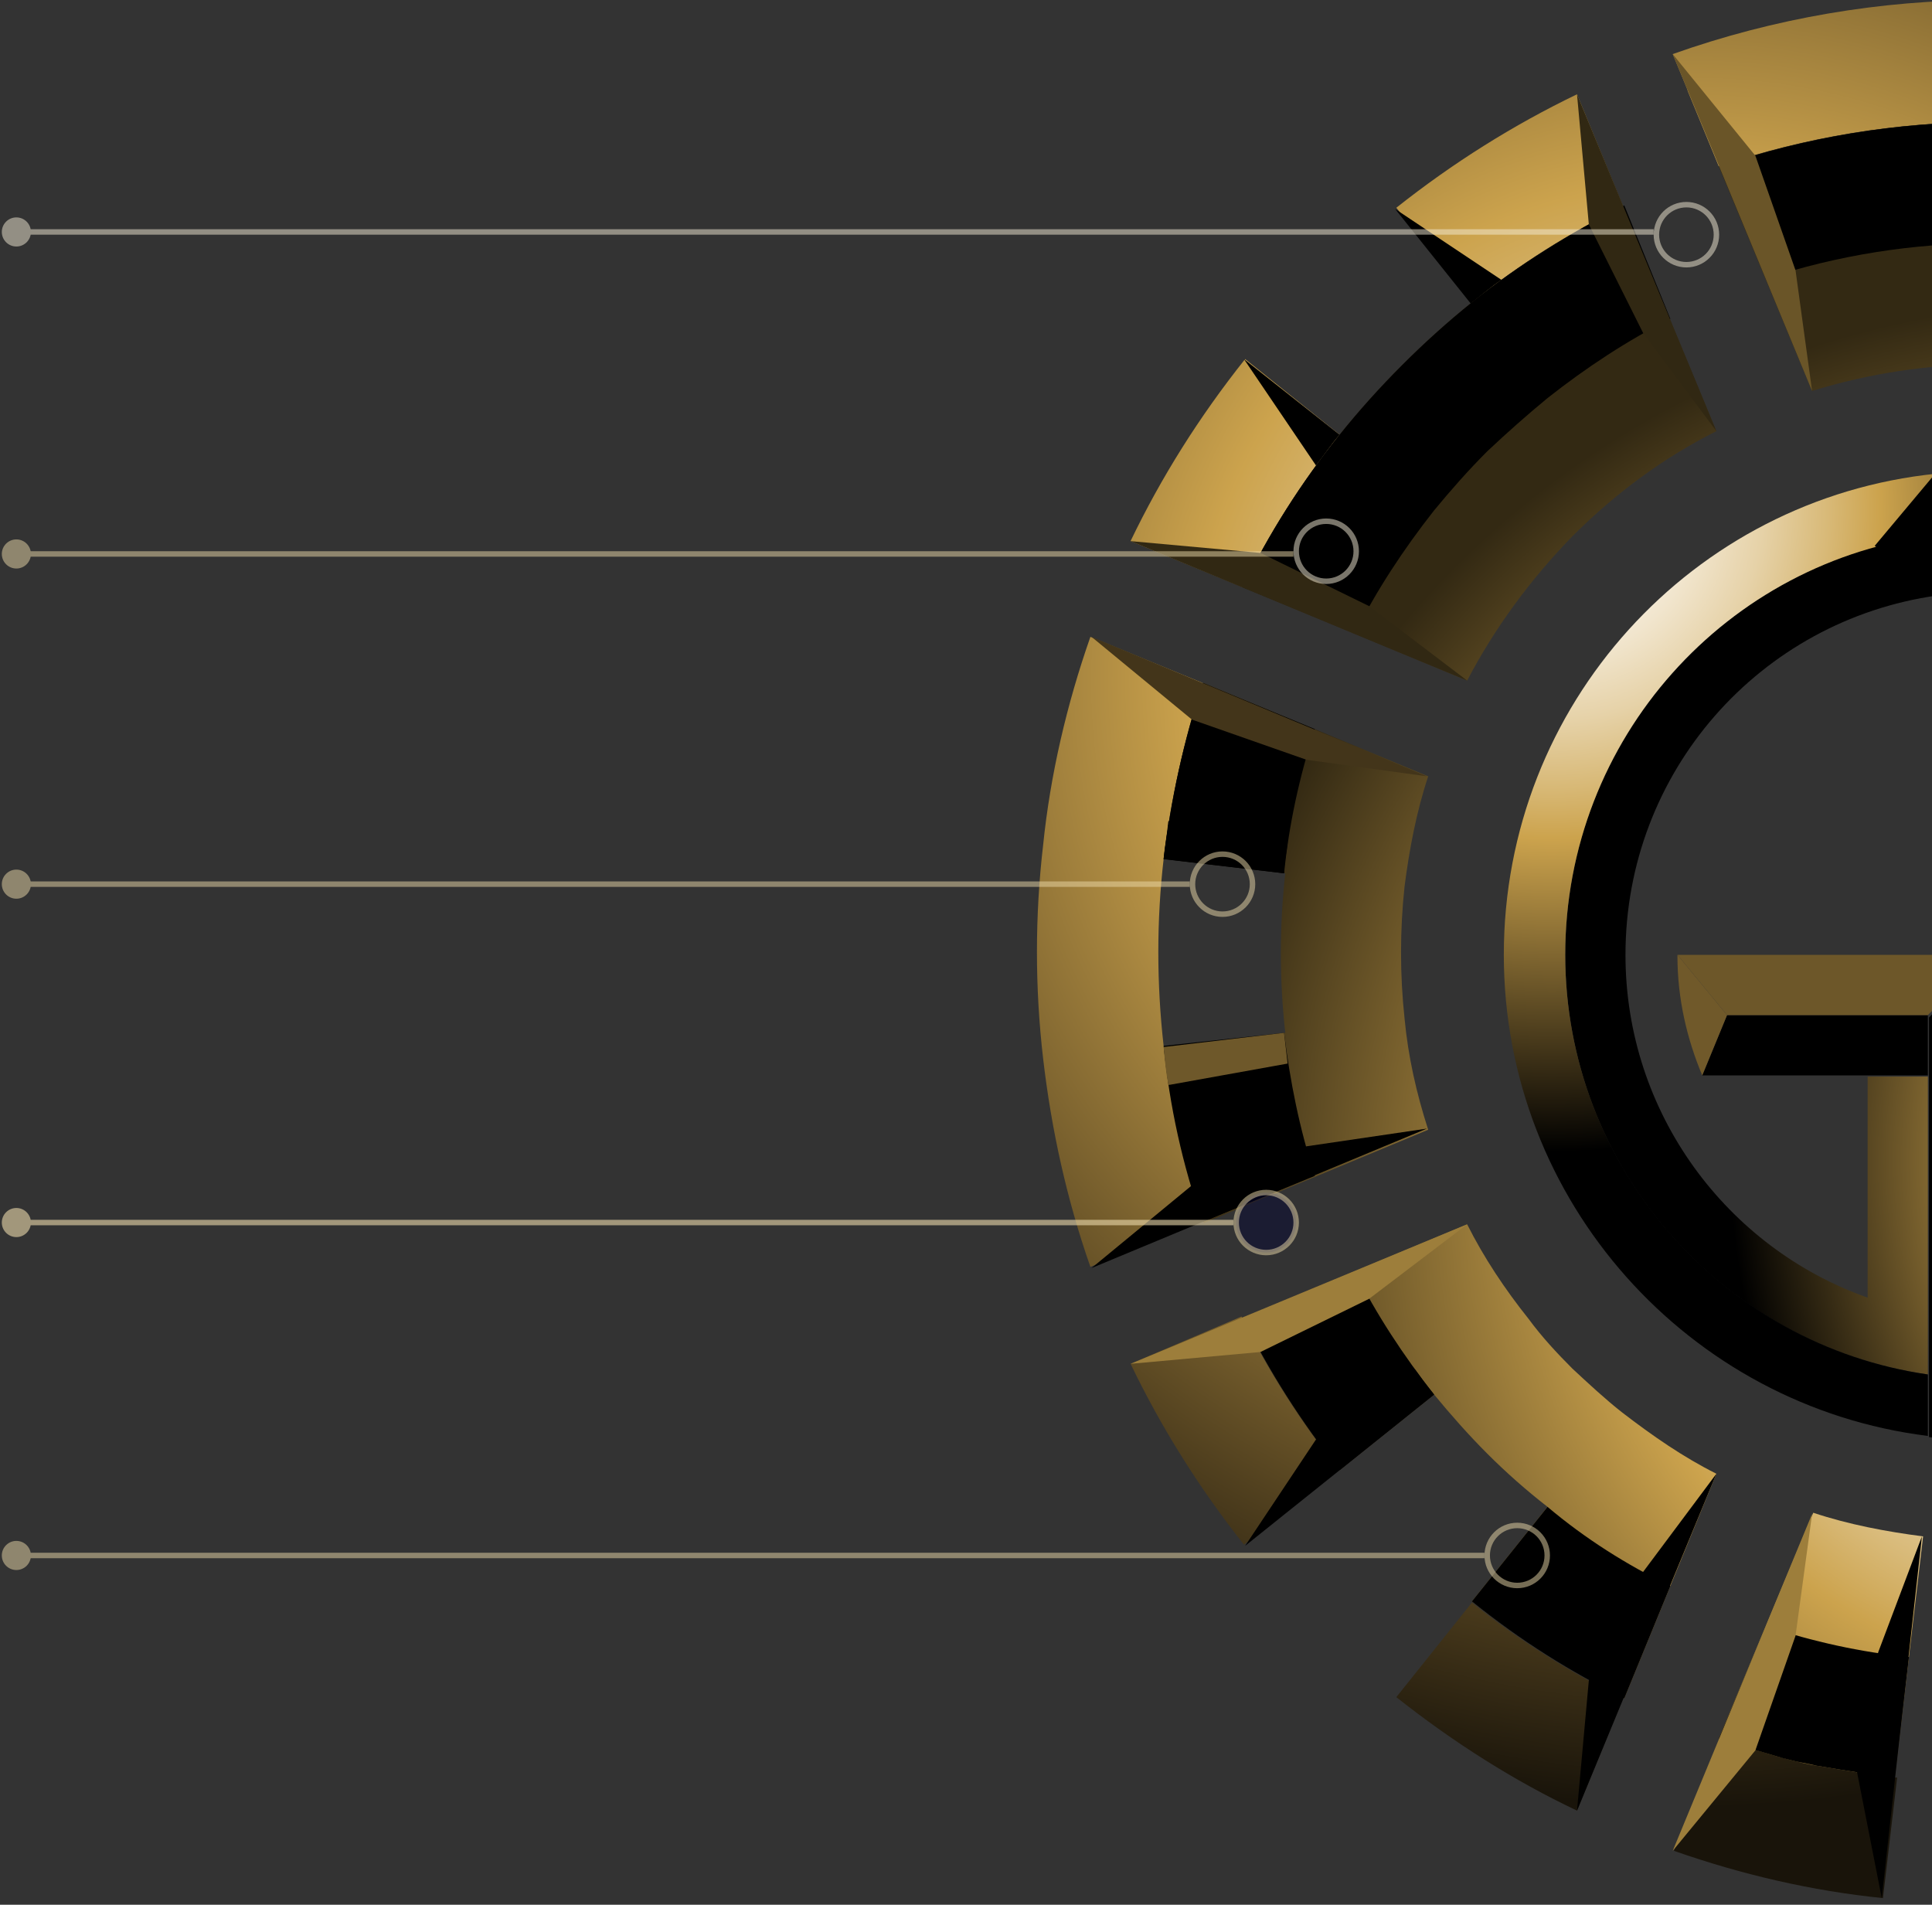 <svg width="354" height="349" viewBox="0 0 354 349" fill="none" xmlns="http://www.w3.org/2000/svg">
<rect x="0" y="0" width="354" height="349" fill="#333333" stroke="none"/>
<path d="M297.836 174.949C297.836 203.971 316.449 228.662 342.203 237.758V197.257H353.241V251.836C315.583 246.422 286.799 213.934 286.799 174.949C286.799 135.315 316.449 102.611 354.972 97.846V109.108C322.509 113.656 297.836 141.379 297.836 174.949Z" fill="url(#paint0_radial_1902_20109)"/>
<path d="M286.798 174.948C286.798 213.933 315.799 246.42 353.24 251.835V263.097C309.523 257.683 275.544 220.214 275.544 174.948C275.544 129.032 310.172 91.347 354.755 86.799V98.061C316.448 102.609 286.798 135.313 286.798 174.948Z" fill="url(#paint1_radial_1902_20109)"/>
<path d="M343.503 100.012L354.757 86.584V109.109L343.503 100.012Z" fill="black"/>
<path d="M364.273 174.951V263.75C363.408 263.75 362.758 263.75 361.893 263.75C361.46 263.75 361.027 263.75 360.594 263.75H360.378C360.161 263.75 359.728 263.75 359.512 263.75C359.079 263.75 358.43 263.75 357.997 263.75C357.781 263.75 357.348 263.75 357.131 263.75C356.699 263.75 356.266 263.75 356.049 263.75C355.616 263.75 355.184 263.75 354.967 263.534C354.534 263.534 353.885 263.317 353.452 263.317V186.43L364.273 174.951Z" fill="black"/>
<path d="M353.237 186V197.046H311.9L316.445 186H353.237Z" fill="black"/>
<path d="M364.277 174.951L353.239 185.997H316.447L307.357 174.951H364.277Z" fill="#6D5729"/>
<path d="M316.447 185.997L311.902 197.043C309.089 190.329 307.357 182.965 307.357 175.168V174.951L316.447 185.997Z" fill="#70592A"/>
<path d="M207.152 249.883C212.779 261.578 219.704 272.624 227.928 283.02L245.242 269.159C238.317 260.495 232.257 250.966 227.495 241.219L207.152 249.883ZM269.698 293.632L255.847 310.959C266.235 319.189 277.489 326.336 288.96 331.751L297.4 311.176C287.661 306.411 278.355 300.563 269.698 293.632ZM345.23 325.47C342.416 325.037 339.819 324.604 337.006 324.171C335.707 323.954 334.409 323.737 333.11 323.521C331.379 323.088 329.647 322.871 328.132 322.438C327.267 322.221 326.401 322.005 325.752 321.788C322.722 320.922 319.908 320.056 317.095 319.189C316.446 318.973 315.796 318.756 315.147 318.539L306.707 339.115C319.043 343.447 332.028 346.479 345.014 347.778L347.611 325.687C347.611 325.687 347.611 325.687 347.394 325.687C346.528 325.687 345.879 325.687 345.23 325.47ZM411.672 319.189L410.373 319.622C409.941 319.839 409.508 319.839 409.291 320.056C407.776 320.489 406.261 320.922 404.746 321.355C404.314 321.572 403.664 321.572 403.231 321.788C402.149 322.005 401.284 322.221 400.202 322.655C399.769 322.871 399.119 322.871 398.687 323.088C398.254 323.304 397.604 323.304 397.172 323.521C396.739 323.737 396.089 323.737 395.657 323.737C395.007 323.954 394.575 323.954 393.925 324.171C393.276 324.387 392.627 324.387 392.194 324.604C391.545 324.82 390.679 324.82 390.03 325.037C389.38 325.254 388.731 325.254 388.082 325.254C388.082 325.254 388.082 325.254 387.865 325.254C387.216 325.254 386.567 325.47 385.918 325.47C384.619 325.687 383.321 325.903 381.806 325.903L384.403 347.995C397.388 346.479 410.157 343.663 422.493 339.331L414.053 318.756C412.971 318.756 412.321 318.973 411.672 319.189ZM499.757 243.818C499.54 244.035 499.54 244.468 499.324 244.685C498.674 245.984 497.809 247.5 497.159 248.8C496.943 249.233 496.51 249.883 496.294 250.316C495.644 251.615 494.779 252.915 493.913 254.214C493.697 254.647 493.48 254.864 493.264 255.297C492.831 255.947 492.398 256.597 491.965 257.246C491.749 257.463 491.749 257.68 491.532 257.68C491.099 258.329 490.45 259.196 490.017 259.845C489.368 260.712 488.935 261.578 488.286 262.228C488.07 262.661 487.637 263.094 487.42 263.527C487.204 263.961 486.771 264.394 486.555 264.827C485.905 265.693 485.256 266.56 484.607 267.426C484.174 267.859 483.741 268.509 483.308 268.942C481.577 271.108 479.629 273.274 477.898 275.439C477.465 275.873 477.032 276.522 476.383 276.956C475.733 277.822 474.868 278.472 474.218 279.338C473.786 279.771 473.569 279.988 473.136 280.421C472.703 280.854 472.271 281.287 471.838 281.72C470.972 282.587 470.323 283.236 469.457 283.886C467.942 285.402 466.427 286.702 464.912 288.218L464.696 288.434C464.047 289.084 463.181 289.734 462.532 290.384C461.882 291.033 461.233 291.467 460.584 292.116C460.151 292.333 459.935 292.766 459.502 292.983L459.285 293.199C459.069 293.416 458.852 293.416 458.636 293.632C458.203 293.849 457.987 294.282 457.554 294.499C456.688 295.149 455.823 295.798 454.957 296.448C453.442 297.531 451.71 298.83 450.195 299.913L449.979 300.13C449.113 300.78 448.248 301.213 447.598 301.863C446.949 302.296 446.083 302.729 445.434 303.379C444.352 304.028 443.27 304.678 441.971 305.545C441.322 305.978 440.673 306.411 440.024 306.627C439.807 306.627 439.807 306.844 439.591 306.844C438.725 307.277 437.859 307.71 436.994 308.143C436.128 308.577 435.479 309.01 434.613 309.443C434.396 309.443 434.18 309.66 433.964 309.66C433.098 310.093 432.232 310.526 431.583 310.959L440.024 331.534C451.71 325.903 462.748 318.973 473.136 310.742C478.114 306.627 483.092 302.296 487.853 297.747C492.615 292.983 496.943 288.218 501.055 283.02C509.279 272.624 516.205 261.362 521.832 249.883L501.271 241.436C500.622 242.302 500.189 242.952 499.757 243.818ZM508.197 223.893L528.757 232.339C533.086 219.994 536.116 206.999 537.414 194.221L515.339 191.622C514.257 202.668 511.876 213.497 508.197 223.893ZM515.339 157.402L537.414 154.803C535.899 141.808 533.086 129.029 528.757 116.684L508.197 125.131C511.876 135.743 514.257 146.573 515.339 157.402ZM500.839 107.588L521.399 99.141C513.175 81.814 501.704 65.57 487.42 51.276C473.136 36.982 456.905 25.719 439.591 17.273L431.15 37.848C445.867 44.995 459.502 54.741 471.838 66.87C483.958 79.215 493.697 92.86 500.839 107.588ZM422.06 9.909C384.619 -3.303 343.715 -3.303 306.49 9.909L309.087 16.19L309.304 16.839L314.931 30.484C346.745 19.655 381.589 19.655 413.62 30.484L422.06 9.909ZM207.152 99.141L227.712 107.588C232.473 97.841 238.317 88.528 245.459 79.648L228.145 65.787C219.704 76.4 212.779 87.445 207.152 99.141ZM297.4 37.848L288.96 17.273C277.273 22.904 266.235 29.834 255.847 38.065L269.698 55.391C278.355 48.461 287.661 42.613 297.4 37.848ZM213.211 191.622C211.913 180.143 211.913 168.664 213.211 157.402C214.51 146.573 216.891 135.743 220.353 125.131L199.793 116.684C195.465 129.029 192.435 142.024 191.136 154.803C189.621 167.798 189.621 181.009 191.136 194.004C192.651 206.999 195.465 219.778 199.793 232.123L220.353 223.676C216.891 213.497 214.51 202.668 213.211 191.622Z" fill="url(#paint2_radial_1902_20109)"/>
<path d="M515.337 157.403C514.038 146.574 511.658 135.744 508.195 125.132L467.074 142.242C469.239 148.74 470.537 155.67 471.403 162.384L493.478 159.785C493.478 160.435 493.694 161.301 493.694 161.951C493.694 162.601 493.911 163.251 493.911 163.9C493.911 164.117 493.911 164.117 493.911 164.333C493.911 164.983 493.911 165.633 494.127 166.283C494.127 167.582 494.344 168.665 494.344 169.965C494.344 170.398 494.344 170.831 494.344 171.264C494.344 171.697 494.344 172.13 494.344 172.564C494.344 173.863 494.344 175.163 494.344 176.462C494.344 176.895 494.344 177.328 494.344 177.762C494.344 178.195 494.344 178.628 494.344 178.845C494.344 179.927 494.344 180.794 494.127 181.877C494.127 182.093 494.127 182.526 494.127 182.743C494.127 183.393 494.127 183.826 493.911 184.476C493.911 184.692 493.911 184.909 493.911 184.909C493.911 185.559 493.911 185.992 493.694 186.642C493.694 186.858 493.694 187.075 493.694 187.291C493.694 187.724 493.694 188.158 493.478 188.591C493.478 188.807 493.478 189.024 493.478 189.024L471.403 186.425C470.537 193.139 469.239 200.07 467.074 206.567L508.195 223.677C511.874 213.281 514.255 202.452 515.337 191.406C516.635 180.361 516.635 168.882 515.337 157.403ZM269.696 55.392C265.367 58.858 261.039 62.756 256.927 66.871C252.815 70.986 248.919 75.318 245.456 79.65C238.531 88.313 232.471 97.843 227.71 107.589L268.83 124.699C273.808 115.169 280.301 106.289 288.092 98.276C296.1 90.262 304.973 83.765 314.496 79L297.398 37.849C287.659 42.614 278.353 48.462 269.696 55.392ZM288.092 250.75C285.278 247.934 282.465 244.902 280.084 241.654C275.756 236.239 271.86 230.391 268.83 224.327L227.71 241.437C232.471 251.183 238.314 260.496 245.456 269.376L262.77 255.515C265.8 259.197 269.047 262.879 272.509 266.344C275.972 269.809 279.651 273.058 283.547 276.09L269.696 293.417C278.353 300.348 287.876 306.195 297.615 311.177L306.055 290.601L314.496 270.026C308.436 266.994 302.809 263.095 297.182 258.764C294.152 256.381 291.122 253.566 288.092 250.75ZM314.928 318.541C315.578 318.757 316.227 318.974 316.876 319.19C319.69 320.057 322.72 320.923 325.533 321.789C326.399 322.006 327.265 322.223 327.914 322.439C329.645 322.872 331.377 323.305 332.892 323.522C334.19 323.739 335.489 323.955 336.787 324.172C339.384 324.605 342.198 325.038 345.011 325.471C345.661 325.471 346.31 325.688 346.959 325.688C346.959 325.688 346.959 325.688 347.176 325.688L349.773 303.596L352.37 281.505C345.661 280.639 338.735 279.339 332.242 277.173L314.928 318.541ZM376.393 281.721L378.99 303.813L381.587 325.904C382.886 325.688 384.184 325.471 385.699 325.471C386.348 325.471 386.998 325.255 387.647 325.255C387.647 325.255 387.647 325.255 387.863 325.255C388.513 325.255 389.162 325.038 389.811 325.038C390.46 324.822 391.326 324.822 391.975 324.605C392.625 324.388 393.274 324.388 393.707 324.172C394.356 323.955 394.789 323.955 395.438 323.739C395.871 323.739 396.52 323.522 396.953 323.522C397.386 323.305 398.035 323.305 398.468 323.089C398.901 322.872 399.55 322.872 399.983 322.656C401.065 322.439 401.931 322.223 403.013 321.789C403.446 321.573 404.095 321.573 404.528 321.356C406.043 320.923 407.558 320.49 409.073 320.057C409.506 319.84 409.939 319.84 410.155 319.624L411.453 319.19C412.103 318.974 412.752 318.757 413.401 318.541L396.304 277.39C390.027 279.556 383.318 280.855 376.393 281.721ZM431.364 258.764C425.954 263.095 420.11 266.777 414.051 270.026L431.148 311.177C432.014 310.744 432.879 310.31 433.529 309.877C433.745 309.877 433.961 309.661 434.178 309.661C435.044 309.228 435.693 308.794 436.559 308.361C437.424 307.928 438.29 307.495 439.156 307.062C439.372 307.062 439.372 306.845 439.589 306.845C440.238 306.412 440.887 305.979 441.536 305.762C442.618 305.112 443.917 304.463 444.999 303.596C445.648 303.163 446.514 302.73 447.163 302.08C448.029 301.647 448.895 300.997 449.544 300.348L449.76 300.131C451.492 299.048 453.007 297.965 454.522 296.666C455.387 296.016 456.253 295.366 457.119 294.716C457.552 294.5 457.768 294.067 458.201 293.85C458.417 293.634 458.634 293.634 458.85 293.417L444.999 276.09L431.364 258.764ZM448.678 241.654L465.992 255.515L483.306 269.376C483.739 268.943 484.172 268.293 484.605 267.86C485.254 266.994 485.903 266.128 486.552 265.261C486.769 264.828 487.202 264.395 487.418 263.962C487.851 263.528 488.067 263.095 488.284 262.662C488.933 261.796 489.366 260.93 490.015 260.28C490.448 259.63 491.097 258.764 491.53 258.114C491.747 257.897 491.747 257.681 491.963 257.681C492.396 257.031 492.829 256.381 493.262 255.732C493.478 255.298 493.695 255.082 493.911 254.649C494.777 253.349 495.426 252.05 496.292 250.75C496.508 250.317 496.941 249.667 497.157 249.234C498.023 247.935 498.672 246.418 499.322 245.119C499.538 244.902 499.754 244.469 499.754 244.253C500.187 243.386 500.62 242.737 501.053 241.87L459.932 224.76C456.686 230.391 453.007 236.239 448.678 241.654ZM445.216 72.935C448.895 75.968 452.574 79.216 456.037 82.682C459.5 86.147 462.746 89.829 465.776 93.727L448.462 107.589C452.79 113.003 456.47 118.851 459.716 124.915L480.276 116.469L500.837 108.022C496.075 98.276 490.232 88.963 483.09 80.083C479.627 75.751 475.731 71.419 471.619 67.304C467.507 63.189 463.179 59.291 458.85 55.825C450.193 48.895 440.671 42.83 430.932 38.066L413.834 79.216C419.894 82.249 425.737 86.147 431.148 90.479L445.216 72.935ZM413.618 30.485C381.803 19.656 346.959 19.656 314.928 30.485L332.026 71.636C353.019 65.138 375.527 65.138 396.52 71.636L413.618 30.485ZM257.36 186.642C256.494 178.628 256.494 170.398 257.36 162.384C258.225 155.67 259.524 148.74 261.688 142.242L220.568 125.132C216.889 135.528 214.508 146.357 213.426 157.403L235.501 160.002C234.419 169.748 234.419 179.494 235.501 189.241L213.426 191.84C214.724 202.669 217.105 213.498 220.568 224.11L261.688 207C259.524 200.286 258.009 193.572 257.36 186.642Z" fill="url(#paint3_radial_1902_20109)"/>
<path d="M248.274 232.994C252.17 240.791 257.147 248.372 262.774 255.519L245.461 269.38C238.535 260.717 232.475 251.187 227.714 241.441L248.274 232.994Z" fill="black"/>
<path d="M306.057 290.605L297.617 311.18C287.878 306.415 278.572 300.568 269.698 293.42L283.549 276.094C290.475 281.941 298.05 286.706 306.057 290.605Z" fill="black"/>
<path d="M323.588 297.969C332.245 300.784 340.902 302.734 349.775 303.6L347.178 325.691C347.178 325.691 347.178 325.691 346.961 325.691C346.312 325.691 345.663 325.475 345.014 325.475C342.2 325.042 339.603 324.608 336.789 324.175C335.491 323.959 334.192 323.742 332.894 323.526C331.162 323.092 329.431 322.876 327.916 322.443C327.05 322.226 326.185 322.009 325.535 321.793C322.505 320.927 319.692 320.06 316.878 319.194C316.229 318.977 315.58 318.761 314.931 318.544L323.588 297.969Z" fill="black"/>
<path d="M405.18 51.064C378.776 42.401 349.992 42.401 323.588 51.064L315.147 30.489C346.962 19.66 381.806 19.66 413.837 30.489L405.18 51.064Z" fill="black"/>
<path d="M306.059 58.429C298.268 62.327 290.693 67.309 283.551 72.94C279.872 75.972 276.193 79.221 272.514 82.686C269.051 86.151 265.804 89.833 262.774 93.515C257.147 100.662 252.17 108.243 248.274 116.04L227.714 107.593C232.475 97.847 238.319 88.534 245.461 79.654C248.923 75.322 252.819 70.99 256.931 66.875C261.043 62.76 265.372 58.862 269.7 55.397C278.357 48.466 287.88 42.618 297.619 37.637L306.059 58.429Z" fill="black"/>
<path d="M235.288 189.246C236.37 198.126 238.102 206.789 240.915 215.453L220.355 223.899C216.676 213.503 214.295 202.674 213.213 191.629L235.288 189.246Z" fill="black"/>
<path d="M235.288 160.007L213.213 157.408C214.511 146.578 216.892 135.749 220.355 125.137L240.915 133.584C238.102 142.247 236.154 151.127 235.288 160.007Z" fill="black"/>
<path d="M230.955 247.719L207.148 249.885L268.829 224.328L250.866 237.973L230.955 247.719Z" fill="#9D7E3B"/>
<path d="M218.394 217.181L199.998 232.342L261.462 206.785L239.387 210.034L218.394 217.181Z" fill="black"/>
<path d="M321.64 320.709L306.49 339.119L332.028 277.393L328.998 299.701L321.64 320.709Z" fill="#9D7E3B"/>
<path d="M291.119 307.929L288.955 331.754L314.493 270.027L301.075 288.004L291.119 307.929Z" fill="black"/>
<path d="M340.247 324.608L344.792 347.782L352.15 281.508L344.143 302.733L340.247 324.608Z" fill="black"/>
<path d="M241.129 263.747L259.309 250.969C260.391 252.485 261.473 254.001 262.771 255.517L245.457 269.378L228.144 283.24L241.129 263.747Z" fill="black"/>
<path d="M218.394 131.846L199.998 116.686L261.462 142.242L239.387 139.21L218.394 131.846Z" fill="#43351A"/>
<path d="M230.955 101.312L207.148 99.147L268.829 124.703L250.866 111.059L230.955 101.312Z" fill="#312813"/>
<path d="M235.28 189.242C235.497 191.191 235.713 192.924 235.93 194.873L214.287 198.772H214.071C213.638 196.389 213.422 194.224 213.205 191.841L235.28 189.242Z" fill="#6E582A"/>
<path d="M235.93 154.375C235.713 156.324 235.28 158.057 235.28 160.006L213.205 157.407C213.422 155.025 213.854 152.859 214.071 150.477H214.287L235.93 154.375Z" fill="black"/>
<path d="M291.119 41.102L288.955 17.277L314.493 79.004L301.075 61.027L291.119 41.102Z" fill="#312813"/>
<path d="M321.64 28.538L306.49 9.912L332.028 71.638L328.998 49.547L321.64 28.538Z" fill="#6A5528"/>
<path d="M245.455 79.652C243.94 81.385 242.642 83.334 241.127 85.284L227.925 65.791L245.455 79.652Z" fill="black"/>
<path d="M275.107 51.28C273.159 52.58 271.428 54.096 269.48 55.612L255.629 38.285L275.107 51.28Z" fill="black"/>
<path opacity="0.5" d="M0.333 101.5C0.333 102.973 1.527 104.167 3 104.167C4.473 104.167 5.667 102.973 5.667 101.5C5.667 100.027 4.473 98.833 3 98.833C1.527 98.833 0.333 100.027 0.333 101.5ZM3 102L237 102L237 101L3 101L3 102Z" fill="#EDDBAB"/>
<circle opacity="0.5" cx="243" cy="101" r="5.5" stroke="#F5EDD7"/>
<path opacity="0.5" d="M0.333 162C0.333 163.473 1.527 164.667 3 164.667C4.473 164.667 5.667 163.473 5.667 162C5.667 160.527 4.473 159.333 3 159.333C1.527 159.333 0.333 160.527 0.333 162ZM3 162.5L218 162.5L218 161.5L3 161.5L3 162.5Z" fill="#EDDBAB"/>
<circle opacity="0.5" cx="224" cy="162" r="5.5" stroke="#EDDBAB"/>
<path opacity="0.6" d="M0.333 224C0.333 225.473 1.527 226.667 3 226.667C4.473 226.667 5.667 225.473 5.667 224C5.667 222.527 4.473 221.333 3 221.333C1.527 221.333 0.333 222.527 0.333 224ZM3 224.5L226 224.5L226 223.5L3 223.5L3 224.5Z" fill="#EDDBAB"/>
<circle opacity="0.5" cx="232" cy="224" r="5.5" fill="#050632" stroke="#EDDBAB"/>
<path opacity="0.5" d="M0.333 285C0.333 286.473 1.527 287.667 3 287.667C4.473 287.667 5.667 286.473 5.667 285C5.667 283.527 4.473 282.333 3 282.333C1.527 282.333 0.333 283.527 0.333 285ZM3 285.5H272V284.5H3V285.5Z" fill="#EDDBAB"/>
<circle opacity="0.5" cx="278" cy="285" r="5.5" stroke="#EDDBAB"/>
<path opacity="0.5" d="M0.333 42.5C0.333 43.973 1.527 45.167 3 45.167C4.473 45.167 5.667 43.973 5.667 42.5C5.667 41.027 4.473 39.833 3 39.833C1.527 39.833 0.333 41.027 0.333 42.5ZM3 43L303 43L303 42L3 42L3 43Z" fill="#F5EDD7"/>
<circle opacity="0.5" cx="309" cy="43" r="5.5" stroke="#F5EDD7"/>
<defs>
<radialGradient id="paint0_radial_1902_20109" cx="0" cy="0" r="1" gradientUnits="userSpaceOnUse" gradientTransform="translate(443.327 212.247) scale(126.319 126.412)">
<stop offset="0.066" stop-color="#EAEAEA"/>
<stop offset="0.156" stop-color="#E9E8E7"/>
<stop offset="0.232" stop-color="#E7E4DC"/>
<stop offset="0.302" stop-color="#E4DCCB"/>
<stop offset="0.369" stop-color="#DFD1B2"/>
<stop offset="0.434" stop-color="#D9C393"/>
<stop offset="0.496" stop-color="#D2B16D"/>
<stop offset="0.54" stop-color="#CCA34D"/>
<stop offset="1"/>
</radialGradient>
<radialGradient id="paint1_radial_1902_20109" cx="0" cy="0" r="1" gradientUnits="userSpaceOnUse" gradientTransform="translate(284.542 93.894) scale(116.902 116.988)">
<stop stop-color="white"/>
<stop offset="0.061" stop-color="#FDFCF9"/>
<stop offset="0.14" stop-color="#F9F3E9"/>
<stop offset="0.23" stop-color="#F1E5CD"/>
<stop offset="0.328" stop-color="#E6D2A8"/>
<stop offset="0.431" stop-color="#D8B977"/>
<stop offset="0.511" stop-color="#CCA34D"/>
<stop offset="1"/>
</radialGradient>
<radialGradient id="paint2_radial_1902_20109" cx="0" cy="0" r="1" gradientUnits="userSpaceOnUse" gradientTransform="translate(310.757 124.624) scale(207.197 207.35)">
<stop stop-color="white"/>
<stop offset="0.444" stop-color="#CCA34D"/>
<stop offset="0.814" stop-color="#52411F"/>
<stop offset="1" stop-color="#19140A"/>
</radialGradient>
<radialGradient id="paint3_radial_1902_20109" cx="0" cy="0" r="1" gradientUnits="userSpaceOnUse" gradientTransform="translate(382.358 219.74) scale(218.989 219.151)">
<stop stop-color="white"/>
<stop offset="0.047" stop-color="#FDFCF9"/>
<stop offset="0.108" stop-color="#F9F3E9"/>
<stop offset="0.178" stop-color="#F1E5CD"/>
<stop offset="0.254" stop-color="#E6D2A8"/>
<stop offset="0.333" stop-color="#D8B977"/>
<stop offset="0.395" stop-color="#CCA34D"/>
<stop offset="0.746" stop-color="#332913"/>
</radialGradient>
</defs>
</svg>
